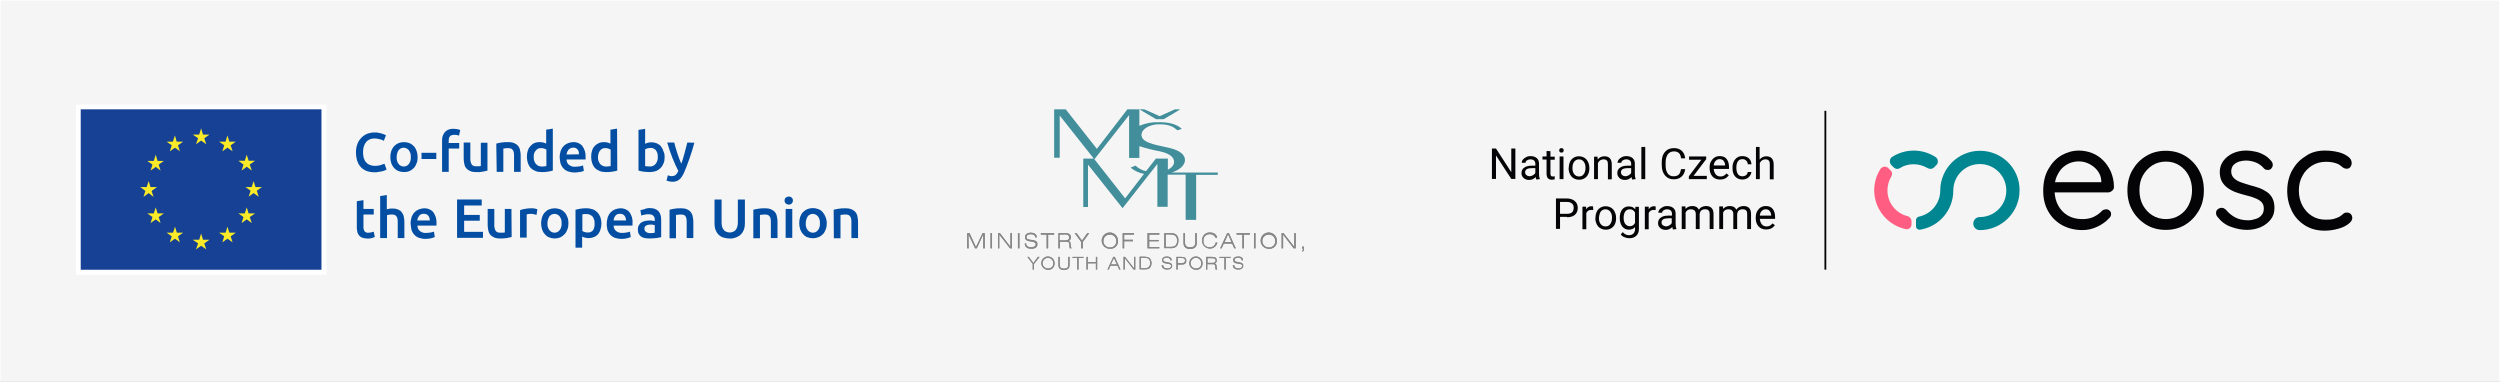 <?xml version="1.0" encoding="UTF-8" standalone="no"?>
<svg
   id="Vrstva_1"
   data-name="Vrstva 1"
   viewBox="0 0 2034.16 310.52"
   version="1.1"
   sodipodi:docname="ENG_eu-msmt-eosc-loga-barevne-ochrana-zona-paticka-bg.svg"
   inkscape:version="1.4 (e7c3feb1, 2024-10-09)"
   xmlns:inkscape="http://www.inkscape.org/namespaces/inkscape"
   xmlns:sodipodi="http://sodipodi.sourceforge.net/DTD/sodipodi-0.dtd"
   xmlns="http://www.w3.org/2000/svg"
   xmlns:svg="http://www.w3.org/2000/svg">
  <rect x="0" y="0" width="2034.16" height="310.52" fill="#333333" stroke="none"/>
  <sodipodi:namedview
     id="namedview88"
     pagecolor="#ffffff"
     bordercolor="#000000"
     borderopacity="0.25"
     inkscape:showpageshadow="2"
     inkscape:pageopacity="0.0"
     inkscape:pagecheckerboard="0"
     inkscape:deskcolor="#d1d1d1"
     inkscape:zoom="1.08"
     inkscape:cx="520.83333"
     inkscape:cy="116.66667"
     inkscape:window-width="1512"
     inkscape:window-height="853"
     inkscape:window-x="0"
     inkscape:window-y="38"
     inkscape:window-maximized="0"
     inkscape:current-layer="Vrstva_1" />
  <defs
     id="defs1">
    <style
       id="style1">
      .cls-1 {
        fill: #fff;
      }

      .cls-2 {
        fill: none;
      }

      .cls-3 {
        fill: #040305;
      }

      .cls-4 {
        fill: #008691;
      }

      .cls-5 {
        fill: #428e9b;
      }

      .cls-6 {
        fill: #034ea2;
      }

      .cls-7 {
        fill: #878787;
      }

      .cls-8 {
        fill: #faea27;
      }

      .cls-9 {
        fill: #ff5d81;
      }

      .cls-10 {
        fill: #164194;
      }
    </style>
  </defs>
  <rect
     style="fill:#f5f5f5;fill-opacity:1;stroke:#ffffff;stroke-width:0.981"
     id="rect88"
     width="2034.16"
     height="310.52"
     x="0"
     y="0" />
  <g
     id="g9">
    <path
       class="cls-3"
       d="M1677.92,136.79c1.82-1.82,3.98-3.15,6.3-4.15,2.32-.83,4.81-1.33,7.13-1.33,2.99,0,5.81.66,8.46,1.99,2.65,1.33,4.98,3.15,6.8,5.47s2.99,5.14,3.15,8.46v1h-37.66c.33-1.49.66-2.99,1.16-4.15,1.33-2.99,2.82-5.47,4.64-7.3h.02ZM1718.56,155.2c1-.83,1.49-1.82,1.49-3.15,0-4.48-1-8.63-2.49-12.28-1.66-3.65-3.65-6.64-6.3-9.29-2.65-2.65-5.64-4.64-9.12-5.97s-6.97-1.99-10.62-1.99c-4.98,0-9.62,1.33-14.1,3.82-4.48,2.65-7.96,6.3-10.78,11.28s-4.15,10.78-4.15,17.75c0,6.3,1.33,11.78,3.98,16.42,2.65,4.81,6.3,8.46,11.11,11.28,4.81,2.65,10.45,4.15,16.92,4.15,4.31,0,8.29-1,12.11-2.82s6.8-3.98,9.12-6.47c1.33-1.16,1.99-2.32,1.99-3.65,0-1.16-.33-2.16-1.16-2.82-.83-.83-1.82-1.16-2.82-1.16s-2.16.33-3.15,1c-1,1.16-2.32,2.16-3.82,3.32-1.49,1-3.32,1.99-5.31,2.65-2.16.66-4.48,1-7.3,1-4.48,0-8.46-1-11.78-2.99s-5.97-4.81-7.8-8.29c-1.66-2.99-2.49-6.47-2.82-10.45h43.63c1.16,0,2.16-.5,3.15-1.33h.02Z"
       id="path1" />
    <path
       class="cls-3"
       d="M1783.59,154.87c0-4.64-1-8.63-2.82-12.11s-4.48-6.3-7.63-8.29-6.8-2.99-10.78-2.99-7.8,1-10.95,2.99c-3.15,1.99-5.81,4.81-7.8,8.29s-2.82,7.47-2.82,12.11,1,8.63,2.82,12.11c1.99,3.48,4.48,6.3,7.8,8.29,3.15,1.99,6.97,2.99,10.95,2.99s7.63-1,10.78-2.99c3.32-1.99,5.81-4.81,7.63-8.29,1.82-3.65,2.82-7.63,2.82-12.11h0ZM1793.21,154.87c0,6.3-1.33,11.78-4.15,16.59s-6.47,8.63-11.11,11.45-9.95,4.15-15.76,4.15-11.11-1.33-15.76-4.15-8.46-6.64-11.28-11.45-4.15-10.45-4.15-16.59,1.33-11.78,4.15-16.59,6.47-8.63,11.28-11.45c4.64-2.82,9.95-4.15,15.76-4.15s11.11,1.33,15.76,4.15,8.46,6.64,11.11,11.45c2.82,4.81,4.15,10.29,4.15,16.59h0Z"
       id="path2" />
    <path
       class="cls-3"
       d="M1803.99,176.11c-.66-1-1-2.16-.83-3.32,0-1.16.66-2.16,1.99-2.99.83-.5,1.82-.83,2.99-.66,1,0,1.99.66,2.99,1.49,2.16,2.65,4.81,4.81,7.63,6.3,2.82,1.49,6.47,2.32,10.62,2.32,1.82,0,3.65-.33,5.64-1,1.99-.5,3.65-1.49,4.98-2.99,1.33-1.33,1.99-3.32,1.99-5.64,0-2.16-.66-3.98-1.99-5.31-1.33-1.33-3.15-2.32-5.31-3.15s-4.48-1.66-6.97-2.16c-2.65-.66-5.31-1.49-7.8-2.32s-4.81-1.99-6.97-3.48c-1.99-1.33-3.65-3.15-4.98-5.31-1.16-2.16-1.82-4.81-1.82-7.8,0-3.65,1-6.64,2.99-9.29s4.64-4.64,7.8-6.14c3.32-1.49,6.97-2.16,10.95-2.16,2.16,0,4.64.33,6.97.83,2.49.5,4.81,1.33,7.13,2.65,2.32,1.16,4.31,2.99,6.14,5.14.66.83,1.16,1.82,1.16,2.99s-.5,2.32-1.49,3.32c-.83.66-1.82,1-2.99.83-1.16,0-1.99-.5-2.65-1.16-1.82-2.16-3.82-3.65-6.47-4.81-2.49-1-5.31-1.66-8.29-1.66-1.82,0-3.65.33-5.47.83-1.82.66-3.32,1.49-4.64,2.82-1.16,1.33-1.82,3.15-1.82,5.31s.83,3.98,2.16,5.31,3.15,2.49,5.47,3.32,4.81,1.66,7.63,2.49c2.49.66,4.98,1.33,7.3,2.16s4.48,1.99,6.47,3.32,3.48,3.15,4.48,5.14c1.16,2.16,1.66,4.81,1.66,7.96,0,3.65-1,6.8-3.15,9.46-2.16,2.65-4.81,4.64-8.13,6.14-3.32,1.33-6.97,2.16-10.95,2.16-4.31,0-8.79-.83-13.11-2.49-4.48-1.49-8.13-4.31-11.28-8.46h-.03Z"
       id="path3" />
    <path
       class="cls-3"
       d="M1891.75,122.52c4.15,0,7.8.5,11.11,1.33s5.81,2.16,7.8,3.65,2.82,3.15,2.82,5.14c0,1.16-.33,2.16-1,3.15-.66,1-1.66,1.49-2.99,1.49-1,0-1.82-.17-2.65-.66-.66-.5-1.33-1-1.99-1.49-.66-.66-1.49-1.16-2.49-1.66s-2.32-.83-4.15-1.33c-1.82-.33-3.65-.5-5.47-.5-4.31,0-8.29,1-11.61,3.15-3.32,2.16-5.97,4.81-7.8,8.46-1.99,3.48-2.82,7.47-2.82,11.94s1,8.46,2.82,11.94,4.31,6.3,7.63,8.46,7.13,3.15,11.45,3.15c2.82,0,4.98-.17,6.64-.66,1.66-.5,2.99-1,4.31-1.66,1.33-.83,2.49-1.66,3.15-2.32.83-.83,1.82-1.16,3.15-1.16s2.49.5,3.15,1.33c.83.83,1.16,1.99,1.16,3.15,0,1.49-1,3.15-2.99,4.64-1.99,1.66-4.64,2.99-8.13,3.98-3.48,1-7.3,1.66-11.45,1.66-6.14,0-11.45-1.49-15.93-4.31s-8.13-6.64-10.62-11.61-3.82-10.45-3.82-16.42,1.33-11.61,3.82-16.42c2.65-4.81,6.14-8.79,10.78-11.61,4.64-3.48,10.12-4.81,16.09-4.81h.03Z"
       id="path4" />
    <path
       class="cls-4"
       d="M1574.73,127.66c-5.31-3.32-11.28-5.14-17.58-5.14s-12.28,1.82-17.58,5.14c-1,.66-1.82,1.82-1.82,3.15-.17,1.33.33,2.65,1.16,3.48l1.82,1.82c.83.83,1.99,1.33,2.99,1.33.83,0,1.49-.17,2.16-.66,3.32-2.16,7.3-3.15,11.28-3.15s7.8,1.16,11.28,3.15c1.66,1,3.82.83,5.31-.66l1.82-1.82c1-1,1.33-2.16,1.16-3.48-.17-1.33-.83-2.49-1.99-3.15h-.01Z"
       id="path5" />
    <path
       class="cls-9"
       d="M1552.34,175.94c-9.79-2.32-16.59-10.95-16.59-21.07,0-3.98,1.16-7.96,3.15-11.28,1-1.66.83-3.65-.66-4.98l-1.82-1.82c-.83-.83-2.16-1.33-3.32-1.16s-2.32.83-2.99,1.82c-3.32,5.14-5.14,11.28-5.14,17.42,0,15.1,10.78,28.37,25.55,31.52.33,0,.5.17.83.17.83,0,1.82-.33,2.49-.83,1-.83,1.49-1.99,1.49-3.15v-2.49c0-1.99-1.33-3.65-2.99-4.15h0Z"
       id="path6" />
    <path
       class="cls-4"
       d="M1611.06,122.69c-17.75,0-32.35,14.43-32.35,32.35v.33c-.17,10.12-7.47,18.91-17.42,20.9-1.33.33-2.32,1.49-2.32,2.82v4.98c0,.83.33,1.66,1,2.16s1.49.83,2.32.66c15.59-2.49,27.04-15.93,27.04-31.85,0-11.94,9.62-21.57,21.57-21.57s21.57,9.62,21.57,21.57-9.62,21.57-21.57,21.57c-2.99,0-5.31,2.32-5.31,5.31s2.32,5.31,5.31,5.31c17.75,0,32.35-14.43,32.35-32.35.17-17.75-14.27-32.18-32.18-32.18h-.01Z"
       id="path7" />
    <polygon
       class="cls-3"
       points="1484.49 219.4 1485.98 219.4 1485.98 90.17 1484.49 90.17 1484.49 219.4"
       id="polygon7" />
    <path
       class="cls-3"
       d="M1274.97,176.77c2.82,0,4.98-.66,6.47-1.99s2.32-3.15,2.32-5.64c0-2.32-.83-4.15-2.32-5.47s-3.65-2.16-6.3-2.16h-9.12v24.72h3.32v-9.79h5.64v.33h0ZM1269.16,164.33h6.14c1.66,0,2.82.5,3.82,1.33s1.33,1.99,1.33,3.48-.5,2.82-1.33,3.65c-1,.83-2.32,1.16-3.98,1.16h-5.81v-9.62s-.17,0-.17,0ZM1296.2,167.98c-.33-.17-.83-.17-1.33-.17-1.82,0-3.32.83-4.31,2.49v-2.16h-2.99v18.41h3.15v-13.11c.66-1.82,2.16-2.65,4.15-2.65.5,0,1,0,1.49.17l-.17-2.99h0ZM1298.03,177.27c0,2.82.83,5.14,2.32,6.97,1.49,1.66,3.65,2.65,6.14,2.65,1.66,0,3.15-.33,4.48-1.16s2.32-1.82,2.99-3.32,1-2.99,1-4.81v-.17c0-2.82-.83-5.14-2.32-6.97-1.49-1.66-3.65-2.65-6.14-2.65-1.66,0-2.99.33-4.31,1.16s-2.32,1.82-2.99,3.32c-.66,1.49-1,2.99-1,4.81l-.17.17h0ZM1302.5,172.12c1-1.16,2.16-1.82,3.82-1.82s2.82.66,3.82,1.82c1,1.33,1.49,2.82,1.49,4.98,0,2.32-.5,3.98-1.49,5.31s-2.16,1.82-3.82,1.82-2.82-.66-3.82-1.82c-1-1.16-1.49-2.82-1.49-4.98.17-2.32.66-4.15,1.49-5.31h0ZM1319.92,184.23c1.33,1.66,3.15,2.65,5.31,2.65s3.98-.66,5.14-2.16v1.66c0,1.49-.5,2.82-1.33,3.65s-1.99,1.33-3.65,1.33c-1.99,0-3.65-.83-4.98-2.49l-1.66,1.82c.66,1,1.66,1.82,2.99,2.32s2.65.83,3.98.83c2.32,0,4.31-.66,5.64-1.99,1.49-1.33,2.16-3.32,2.16-5.64v-17.92h-2.82l-.17,1.99c-1.33-1.66-2.99-2.32-5.31-2.32-2.16,0-3.98.83-5.31,2.49s-1.99,3.98-1.99,6.8.66,5.14,1.99,6.97h0ZM1322.41,172.12c.83-1.16,1.99-1.82,3.65-1.82,1.99,0,3.32.83,4.31,2.65v8.46c-1,1.82-2.32,2.65-4.31,2.65-1.49,0-2.65-.66-3.65-1.82-.83-1.16-1.33-2.82-1.33-4.98s.5-3.98,1.33-5.14h0ZM1347.13,167.98c-.33-.17-.83-.17-1.33-.17-1.82,0-3.32.83-4.31,2.49v-2.16h-3.15v18.41h3.15v-13.11c.66-1.82,2.16-2.65,4.15-2.65.5,0,1,0,1.49.17v-2.99h0ZM1364.05,186.39v-.33c-.5-1-.66-2.32-.66-3.98v-8.46c0-1.82-.66-3.32-1.82-4.31-1.16-1-2.82-1.66-4.98-1.66-1.33,0-2.49.17-3.65.83s-1.99,1.16-2.65,1.99c-.66.83-1,1.82-1,2.65h3.15c0-.83.33-1.49,1.16-1.99s1.66-.83,2.82-.83c1.33,0,2.32.33,2.99,1s1,1.49,1,2.65v1.49h-2.99c-2.65,0-4.64.5-6.14,1.66-1.49,1-2.16,2.49-2.16,4.48,0,1.66.5,2.82,1.82,3.98,1.16,1,2.65,1.49,4.48,1.49,1.99,0,3.82-.83,5.31-2.32.17,1,.33,1.66.5,1.99l2.82-.33h0ZM1352.94,183.24c-.66-.5-1-1.33-1-2.32,0-2.32,1.99-3.32,5.81-3.32h2.49v3.82c-.33.83-1,1.49-1.99,1.99-.83.5-1.82.83-2.82.83-1-.17-1.82-.5-2.49-1h0ZM1368.36,167.98v18.41h3.15v-13.44c.83-1.82,2.16-2.65,4.31-2.65,2.65,0,3.98,1.33,3.98,3.98v12.11h3.15v-12.28c.17-1.16.5-2.16,1.33-2.82s1.66-1,2.99-1c1.49,0,2.49.33,2.99,1,.66.66.83,1.66.83,2.99v12.11h3.15v-12.28c0-4.31-2.16-6.47-6.14-6.47-1.33,0-2.49.33-3.48.83s-1.82,1.33-2.32,2.16c-1-1.99-2.65-2.99-5.31-2.99-2.32,0-4.15.83-5.47,2.32l-.17-1.99h-2.99,0ZM1398.89,167.98v18.41h3.15v-13.44c.83-1.82,2.16-2.65,4.31-2.65,2.65,0,3.98,1.33,3.98,3.98v12.11h3.15v-12.28c.17-1.16.5-2.16,1.33-2.82s1.82-1,2.99-1c1.49,0,2.49.33,2.99,1,.66.66.83,1.66.83,2.99v12.11h3.15v-12.28c0-4.31-2.16-6.47-6.14-6.47-1.33,0-2.49.33-3.48.83s-1.82,1.33-2.32,2.16c-1-1.99-2.65-2.99-5.31-2.99-2.32,0-4.15.83-5.47,2.32l-.17-1.99h-2.99,0ZM1444.18,183.24l-1.99-1.49c-.5.83-1.33,1.33-1.99,1.82-.83.5-1.66.66-2.82.66-1.49,0-2.82-.5-3.82-1.66s-1.49-2.65-1.66-4.48h12.44v-1.33c0-2.99-.66-5.14-1.99-6.8s-3.15-2.32-5.64-2.32c-1.49,0-2.82.33-4.15,1.16s-2.16,1.99-2.99,3.32c-.66,1.49-1,3.15-1,4.98v.5c0,2.82.83,4.98,2.32,6.64s3.65,2.49,6.14,2.49c3.15,0,5.47-1.16,7.13-3.48h.02ZM1439.86,171.63c.83.83,1.16,2.16,1.33,3.65v.17h-9.29c.17-1.66.66-2.99,1.66-3.82.83-1,1.99-1.33,3.15-1.33,1.33,0,2.32.33,3.15,1.33h0Z"
       id="path8" />
    <path
       class="cls-3"
       d="M1233,120.86h-3.32v19.24l-12.44-19.24h-3.32v24.72h3.32v-19.08l12.44,19.08h3.32v-24.72h0ZM1252.9,145.75v-.33c-.5-1-.66-2.32-.66-3.98v-8.46c0-1.82-.66-3.32-1.82-4.31s-2.82-1.66-4.98-1.66c-1.33,0-2.49.17-3.65.83s-1.99,1.16-2.65,1.99-1,1.82-1,2.65h3.15c0-.83.33-1.49,1.16-1.99s1.66-.83,2.82-.83c1.33,0,2.32.33,2.99,1,.66.66,1,1.49,1,2.65v1.49h-2.99c-2.65,0-4.64.5-6.14,1.66-1.49,1-2.16,2.49-2.16,4.48,0,1.66.66,2.82,1.82,3.98,1.16,1,2.65,1.49,4.48,1.49,1.99,0,3.82-.83,5.31-2.32.17,1,.33,1.66.5,1.99l2.82-.33h0ZM1241.95,142.43c-.66-.5-1-1.33-1-2.32,0-2.32,1.99-3.32,5.81-3.32h2.49v3.82c-.33.83-1,1.49-1.99,1.99-.83.5-1.82.83-2.82.83-1-.17-1.82-.33-2.49-1h0ZM1258.38,122.85v4.48h-3.32v2.49h3.32v11.45c0,1.49.33,2.82,1,3.65s1.82,1.33,3.15,1.33c.83,0,1.66-.17,2.49-.33v-2.49c-.66.17-1.16.17-1.49.17-.66,0-1.33-.17-1.49-.5-.33-.33-.5-1-.5-1.66v-11.45h3.48v-2.49h-3.48v-4.48l-3.15-.17h-.01ZM1272.15,127.33h-3.15v18.41h3.15v-18.41h0ZM1269.16,123.68c.33.33.83.5,1.33.5.66,0,1-.17,1.33-.5s.5-.83.5-1.33-.17-1-.5-1.33-.83-.5-1.33-.5c-.66,0-1,.17-1.33.5s-.5.83-.5,1.33.17,1,.5,1.33h0ZM1276.29,136.62c0,2.82.83,5.14,2.32,6.97,1.49,1.66,3.65,2.65,6.14,2.65,1.66,0,3.15-.33,4.48-1.16s2.32-1.82,2.99-3.32,1-2.99,1-4.81v-.17c0-2.82-.83-5.14-2.32-6.97-1.49-1.66-3.65-2.65-6.14-2.65-1.66,0-2.99.33-4.31,1.16s-2.32,1.82-2.99,3.32c-.66,1.49-1,2.99-1,4.81l-.17.17h0ZM1280.94,131.48c1-1.16,2.16-1.82,3.82-1.82s2.82.66,3.82,1.82c1,1.33,1.49,2.82,1.49,4.98,0,2.32-.5,3.98-1.49,5.31-1,1.33-2.16,1.82-3.82,1.82s-2.82-.66-3.82-1.82c-1-1.16-1.49-2.82-1.49-4.98,0-2.32.5-4.15,1.49-5.31h0ZM1297.03,127.33v18.41h3.15v-13.11c.5-.83,1-1.66,1.82-2.16s1.66-.83,2.65-.83c1.33,0,2.16.33,2.82,1,.66.66.83,1.66.83,2.99v12.28h3.15v-12.11c0-4.31-1.99-6.64-5.97-6.64-2.32,0-4.15.83-5.47,2.65l-.17-2.32h-2.82v-.17h0ZM1330.87,145.75v-.33c-.5-1-.66-2.32-.66-3.98v-8.46c0-1.82-.66-3.32-1.82-4.31-1.16-1-2.82-1.66-4.98-1.66-1.33,0-2.49.17-3.65.83-1.16.5-1.99,1.16-2.65,1.99-.66.83-1,1.82-1,2.65h3.15c0-.83.33-1.49,1.16-1.99s1.66-.83,2.82-.83c1.33,0,2.32.33,2.99,1s1,1.49,1,2.65v1.49h-2.99c-2.65,0-4.64.5-6.14,1.66-1.49,1-2.16,2.49-2.16,4.48,0,1.66.66,2.82,1.82,3.98,1.16,1,2.65,1.49,4.48,1.49,1.99,0,3.82-.83,5.31-2.32.17,1,.33,1.66.5,1.99l2.82-.33h0ZM1319.92,142.43c-.66-.5-1-1.33-1-2.32,0-2.32,1.99-3.32,5.81-3.32h2.49v3.82c-.33.83-1,1.49-1.99,1.99-.83.5-1.82.83-2.82.83-1-.17-1.82-.33-2.49-1h0ZM1338.67,119.54h-3.15v26.21h3.15v-26.21h0ZM1367.7,137.95c-.33,1.99-1,3.48-1.99,4.31-1,.83-2.32,1.16-4.15,1.16-1.99,0-3.65-.83-4.64-2.32-1.16-1.66-1.66-3.82-1.66-6.47v-2.49c0-2.82.66-4.98,1.82-6.64,1.16-1.49,2.82-2.32,4.98-2.32,1.66,0,2.99.5,3.98,1.33,1,.83,1.49,2.32,1.82,4.31h3.32c-.33-2.65-1.16-4.64-2.82-6.14s-3.65-2.16-6.3-2.16c-1.99,0-3.82.5-5.31,1.33-1.49,1-2.65,2.32-3.48,3.98-.83,1.82-1.16,3.82-1.16,6.14v2.32c0,3.48.83,6.3,2.65,8.46s4.15,3.15,6.97,3.15c2.65,0,4.81-.66,6.47-2.16s2.65-3.48,2.99-6.14h-3.48v.35ZM1388.27,129.49v-2.16h-13.93v2.65h9.95l-10.12,13.44v2.32h14.6v-2.65h-10.78l10.29-13.6h-.01ZM1406.68,142.6l-1.99-1.49c-.5.83-1.33,1.33-1.99,1.82-.83.5-1.66.66-2.82.66-1.49,0-2.82-.5-3.82-1.66s-1.49-2.65-1.66-4.48h12.44v-1.33c0-2.99-.66-5.14-1.99-6.8s-3.15-2.32-5.64-2.32c-1.49,0-2.82.33-4.15,1.16s-2.16,1.99-2.99,3.32c-.83,1.33-1,3.15-1,4.98v.5c0,2.82.83,4.98,2.32,6.64s3.65,2.49,6.14,2.49c3.15,0,5.47-1.16,7.13-3.48h.02ZM1402.37,130.82c.83.83,1.16,2.16,1.33,3.65v.17h-9.29c.17-1.66.66-2.99,1.66-3.82.83-1,1.99-1.33,3.15-1.33,1.33,0,2.49.5,3.15,1.33h0ZM1414.15,141.77c-.83-1.16-1.33-2.82-1.33-4.98v-.66c0-2.16.5-3.82,1.33-4.98s2.16-1.66,3.65-1.66c1.16,0,2.16.33,2.99,1.16s1.33,1.82,1.33,2.99h2.99c-.17-1.99-.83-3.65-2.16-4.81s-3.15-1.82-5.14-1.82c-1.66,0-3.15.33-4.31,1.16-1.16.83-2.16,1.82-2.82,3.32-.66,1.33-1,2.99-1,4.81v.5c0,2.99.66,5.14,2.16,6.8,1.49,1.66,3.48,2.49,5.97,2.49,1.33,0,2.49-.33,3.48-.83,1.16-.5,1.99-1.33,2.65-2.32.66-1,1-1.99,1.16-2.99h-2.99c-.17,1-.5,1.82-1.33,2.49s-1.82,1-2.99,1c-1.49,0-2.82-.5-3.65-1.66h.01ZM1431.9,119.54h-3.15v26.21h3.15v-13.11c.5-.83,1-1.66,1.82-2.16s1.66-.83,2.65-.83c1.33,0,2.16.33,2.82,1,.66.66.83,1.66.83,2.99v12.28h3.15v-12.11c0-4.31-1.99-6.64-5.97-6.64-2.16,0-3.98.83-5.47,2.65v-10.29h.17Z"
       id="path9" />
    <rect
       class="cls-2"
       x="1093.24"
       y="-.06"
       width="941.5"
       height="310.93"
       id="rect9" />
  </g>
  <g
     id="g88">
    <rect
       class="cls-1"
       x="61.85"
       y="85.12"
       width="203.74"
       height="138.38"
       id="rect10" />
    <rect
       class="cls-10"
       x="65.68"
       y="88.95"
       width="195.89"
       height="130.54"
       id="rect11" />
    <polyline
       class="cls-8"
       points="159.45 117.36 163.63 114.4 167.81 117.36 166.24 112.48 170.43 109.52 165.2 109.52 163.63 104.46 162.06 109.52 156.83 109.52 161.19 112.48 159.45 117.36"
       id="polyline11" />
    <polyline
       class="cls-8"
       points="138.18 123.11 142.37 120.15 146.37 123.11 144.81 118.23 148.99 115.27 143.76 115.27 142.37 110.21 140.62 115.27 135.57 115.27 139.75 118.23 138.18 123.11"
       id="polyline12" />
    <polyline
       class="cls-8"
       points="126.68 125.9 125.11 130.95 119.88 130.95 124.07 133.92 122.5 138.8 126.68 135.83 130.69 138.8 129.12 133.92 133.3 130.95 128.25 130.95 126.68 125.9"
       id="polyline13" />
    <polyline
       class="cls-8"
       points="120.93 157.1 124.94 160.23 123.37 155.35 127.73 152.22 122.5 152.22 120.93 147.34 119.36 152.22 114.13 152.22 118.31 155.35 116.75 160.23 120.93 157.1"
       id="polyline14" />
    <polyline
       class="cls-8"
       points="128.25 173.65 126.68 168.77 125.11 173.65 119.88 173.65 124.07 176.62 122.5 181.5 126.68 178.53 130.69 181.5 129.12 176.62 133.3 173.65 128.25 173.65"
       id="polyline15" />
    <polyline
       class="cls-8"
       points="143.93 189.34 142.37 184.46 140.8 189.34 135.57 189.34 139.75 192.3 138.18 197.18 142.37 194.22 146.37 197.18 144.81 192.3 148.99 189.34 143.93 189.34"
       id="polyline16" />
    <polyline
       class="cls-8"
       points="165.2 195.09 163.63 190.04 162.06 195.09 156.83 195.09 161.19 198.05 159.45 202.93 163.63 199.97 167.81 202.93 166.24 198.05 170.43 195.09 165.2 195.09"
       id="polyline17" />
    <polyline
       class="cls-8"
       points="186.63 189.34 185.07 184.46 183.5 189.34 178.27 189.34 182.45 192.3 180.88 197.18 185.07 194.22 189.25 197.18 187.68 192.3 191.86 189.34 186.63 189.34"
       id="polyline18" />
    <polyline
       class="cls-8"
       points="202.32 173.65 200.75 168.77 199.18 173.65 193.95 173.65 198.14 176.62 196.57 181.5 200.75 178.53 204.93 181.5 203.19 176.62 207.55 173.65 202.32 173.65"
       id="polyline19" />
    <polyline
       class="cls-8"
       points="213.12 152.22 207.9 152.22 206.33 147.34 204.76 152.22 199.71 152.22 203.89 155.18 202.32 160.06 206.33 157.1 210.51 160.06 208.94 155.18 213.12 152.22"
       id="polyline20" />
    <polyline
       class="cls-8"
       points="196.57 138.8 200.75 135.66 204.93 138.8 203.19 133.92 207.55 130.78 202.32 130.78 200.75 125.9 199.18 130.78 193.95 130.78 198.14 133.92 196.57 138.8"
       id="polyline21" />
    <polyline
       class="cls-8"
       points="185.07 110.21 183.5 115.27 178.27 115.27 182.45 118.23 180.88 123.11 185.07 120.15 189.25 123.11 187.68 118.23 191.86 115.27 186.63 115.27 185.07 110.21"
       id="polyline22" />
    <path
       class="cls-6"
       d="M304.62,140.19c-2.09,0-4.18-.35-6.27-1.05-1.74-.7-3.49-1.74-4.71-3.14-1.39-1.39-2.27-3.14-2.96-5.05-.7-2.27-1.05-4.53-1.05-6.97s.35-4.71,1.22-6.97c.7-1.92,1.92-3.66,3.31-5.05,1.39-1.39,2.96-2.44,4.71-3.14,1.92-.7,4.01-1.05,5.93-1.05,1.22,0,2.27,0,3.49.35.87.17,1.92.35,2.79.7.7.17,1.39.52,1.92.7l1.05.52-1.74,4.53c-1.05-.52-1.92-1.05-3.14-1.22-1.39-.35-2.79-.7-4.36-.7-1.22,0-2.61.17-3.83.7s-2.27,1.22-2.96,2.09c-.87,1.05-1.57,2.27-1.92,3.49-.52,1.57-.7,3.31-.7,4.88s.17,3.14.52,4.53c.35,1.22.87,2.44,1.74,3.49s1.74,1.74,2.96,2.27c1.39.52,2.79.87,4.36.87s3.31-.17,4.88-.7c1.05-.35,1.92-.7,2.96-1.05l1.74,4.71c-.52.35-.87.52-1.39.7-1.57.7-3.31,1.05-5.05,1.22-1.22.35-2.27.35-3.49.35Z"
       id="path22" />
    <path
       class="cls-6"
       d="M339.83,127.82c0,1.74-.17,3.49-.87,5.05-.52,1.39-1.22,2.79-2.27,3.83s-2.09,1.92-3.49,2.44c-1.39.7-2.96.87-4.53.87s-3.14-.35-4.53-.87-2.44-1.39-3.49-2.44c-1.05-1.22-1.74-2.44-2.27-3.83-1.05-3.31-1.05-6.8,0-10.11.52-1.39,1.39-2.79,2.27-3.83,1.05-1.05,2.09-1.74,3.49-2.44,1.39-.52,2.96-.87,4.53-.87s3.14.35,4.53.87,2.44,1.39,3.49,2.44,1.74,2.44,2.27,3.83c.52,1.57.87,3.31.87,5.05ZM334.25,127.82c.17-1.92-.35-3.83-1.57-5.58-1.92-2.27-5.23-2.79-7.49-.87-.35.17-.7.52-.87.87-1.05,1.57-1.57,3.66-1.57,5.58-.17,1.92.35,4.01,1.57,5.58,1.74,2.27,5.05,2.79,7.32,1.05.35-.35.7-.7,1.05-1.05,1.22-1.57,1.74-3.66,1.57-5.58Z"
       id="path23" />
    <path
       class="cls-6"
       d="M342.97,124.33h12.03v5.05h-12.03v-5.05Z"
       id="path24" />
    <path
       class="cls-6"
       d="M369.11,104.81c1.05,0,2.27.17,3.31.35.7.17,1.39.35,2.09.7l-1.05,4.53c-.52-.17-1.22-.52-1.74-.52-.7-.17-1.39-.17-2.09-.17s-1.57.17-2.27.35c-.52.17-1.05.52-1.39,1.05s-.7,1.05-.7,1.57c-.17.7-.17,1.39-.17,2.09v1.57h8.54v4.53h-8.54v19h-5.4v-25.45c-.17-2.61.7-5.05,2.44-7.15,1.74-1.74,4.36-2.61,6.97-2.44Z"
       id="path25" />
    <path
       class="cls-6"
       d="M396.82,138.8c-1.05.17-2.44.52-4.01.87-1.74.35-3.66.52-5.58.35-1.57,0-3.31-.17-4.71-.87-1.22-.52-2.27-1.22-3.14-2.27-.87-1.05-1.39-2.27-1.57-3.49-.35-1.39-.52-2.96-.52-4.36v-13.07h5.4v12.37c-.17,1.92.17,3.66,1.05,5.4.87,1.22,2.44,1.74,3.83,1.57h2.09c.52,0,1.05-.17,1.57-.17v-19h5.4v22.66h.17Z"
       id="path26" />
    <path
       class="cls-6"
       d="M403.79,116.84c1.39-.35,2.79-.7,4.18-.87,1.92-.35,3.66-.35,5.58-.35,1.57,0,3.31.17,4.88.87,1.22.52,2.27,1.22,3.14,2.27.87,1.05,1.39,2.27,1.57,3.49.35,1.39.52,2.96.52,4.36v13.25h-5.4v-12.37c0-1.05,0-2.09-.17-3.31-.17-.7-.35-1.57-.87-2.09-.35-.52-.87-1.05-1.57-1.22-.7-.35-1.57-.35-2.44-.35-.7,0-1.39,0-2.09.17l-1.57.17v19h-5.4l-.35-23.01Z"
       id="path27" />
    <path
       class="cls-6"
       d="M449.8,138.8c-1.39.35-2.61.7-4.01.87-1.74.35-3.49.35-5.05.35-1.74,0-3.31-.17-5.05-.87-1.39-.52-2.79-1.39-3.83-2.44-1.05-1.05-1.74-2.44-2.27-3.83-.52-1.57-.87-3.31-.87-5.05s.17-3.49.7-5.05c.35-1.39,1.05-2.79,2.09-3.83.87-1.05,1.92-1.92,3.14-2.44,1.39-.7,2.96-.87,4.53-.87,1.05,0,2.09.17,2.96.35.7.17,1.57.52,2.27.87v-11.33l5.4-.87v34.16ZM434.29,127.82c-.17,2.09.52,4.01,1.74,5.58,1.22,1.39,2.96,2.09,4.71,2.09.7,0,1.57,0,2.27-.17.52,0,1.05-.17,1.57-.17v-13.42c-.52-.35-1.22-.7-1.92-.87-.87-.35-1.74-.35-2.44-.35-1.74-.17-3.31.7-4.36,2.09-1.22,1.39-1.74,3.31-1.57,5.23Z"
       id="path28" />
    <path
       class="cls-6"
       d="M455.38,127.99c0-1.92.35-3.66.87-5.4.52-1.39,1.39-2.79,2.44-3.83,1.05-1.05,2.09-1.74,3.49-2.27,1.22-.52,2.61-.7,4.01-.87,2.79-.17,5.58.87,7.49,2.96,1.92,2.61,2.96,5.75,2.79,9.06v2.09h-15.51c0,1.74.7,3.31,1.92,4.36,1.57,1.22,3.31,1.74,5.23,1.57,1.22,0,2.44-.17,3.66-.35.87-.17,1.74-.35,2.61-.7l.7,4.36c-.35.17-.87.35-1.22.52-.52.17-1.22.35-1.74.35-.7.17-1.39.17-2.09.35-.87,0-1.57.17-2.44.17-1.92,0-3.66-.35-5.4-.87-1.39-.52-2.79-1.39-3.83-2.61-1.05-1.05-1.74-2.44-2.27-3.83-.35-1.74-.7-3.49-.7-5.05ZM471.06,125.55c0-.7,0-1.39-.17-2.09-.17-.7-.52-1.22-.87-1.74s-.87-.87-1.57-1.22-1.39-.52-2.09-.35c-.7,0-1.57.17-2.27.52-.7.35-1.22.7-1.57,1.22-.35.52-.7,1.05-1.05,1.74-.17.7-.35,1.39-.52,2.09l10.11-.17Z"
       id="path29" />
    <path
       class="cls-6"
       d="M502.26,138.8c-1.39.35-2.61.7-4.01.87-1.74.35-3.49.35-5.23.35s-3.31-.17-5.05-.87c-1.39-.52-2.79-1.39-3.83-2.44-1.05-1.05-1.74-2.44-2.27-3.83-.52-1.57-.87-3.31-.87-5.05s.17-3.49.7-5.05c.35-1.39,1.05-2.79,2.09-3.83.87-1.05,2.09-1.92,3.31-2.44,1.39-.7,2.96-.87,4.36-.87,1.05,0,2.09.17,2.96.35.7.17,1.57.52,2.27.87v-11.33l5.4-.87.17,34.16ZM486.57,127.82c-.17,2.09.52,4.01,1.74,5.58,1.22,1.39,2.96,2.09,4.71,2.09.7,0,1.57,0,2.27-.17.52,0,1.05-.17,1.57-.17v-13.42c-.52-.35-1.22-.7-1.92-.87-.87-.35-1.74-.35-2.44-.35-1.74-.17-3.31.7-4.36,2.09-1.05,1.39-1.57,3.31-1.57,5.23h0Z"
       id="path30" />
    <path
       class="cls-6"
       d="M540.78,127.82c0,1.74-.17,3.49-.87,5.05-.52,1.39-1.39,2.79-2.44,3.83s-2.27,1.92-3.66,2.44c-1.57.52-3.31.87-5.05.87s-3.49-.17-5.23-.35c-1.39-.17-2.79-.52-4.01-.87v-33.11l5.4-.87v12.2c.7-.35,1.57-.7,2.27-.87,1.05-.35,2.09-.35,2.96-.35,1.57,0,2.96.35,4.36.87,1.22.52,2.44,1.39,3.31,2.44.87,1.22,1.57,2.44,1.92,3.83.87,1.57,1.05,3.31,1.05,4.88ZM535.2,127.82c.17-1.92-.35-3.83-1.39-5.4-1.05-1.39-2.61-2.09-4.36-2.09-.87,0-1.74.17-2.61.35-.7.17-1.39.52-1.92.87v13.59c.52.17,1.05.17,1.57.17.7,0,1.57.17,2.27.17,1.74.17,3.49-.7,4.71-2.09,1.22-1.57,1.92-3.66,1.74-5.58Z"
       id="path31" />
    <path
       class="cls-6"
       d="M565,116.14c-2.27,8.37-5.05,16.38-8.37,24.23-.52,1.22-1.22,2.44-1.92,3.49-.52.87-1.22,1.57-2.09,2.27-.7.7-1.74,1.05-2.61,1.39-1.05.35-2.27.52-3.31.35-.87,0-1.74-.17-2.44-.35-.7-.17-1.22-.35-1.92-.52l1.05-4.36c1.05.35,2.09.7,3.14.7,1.22,0,2.44-.35,3.31-1.05.87-.87,1.57-1.92,2.09-3.14-1.74-3.31-3.31-6.97-4.88-10.81-1.57-4.01-2.96-8.19-4.18-12.37h5.75c.35,1.22.7,2.61,1.05,4.01s.87,2.96,1.39,4.53,1.05,2.96,1.57,4.53,1.22,2.96,1.74,4.18c.87-2.61,1.92-5.58,2.61-8.54s1.57-5.93,2.27-8.71l5.75.17Z"
       id="path32" />
    <path
       class="cls-6"
       d="M290.33,163.72l5.4-.87v7.15h8.37v4.53h-8.37v9.59c-.17,1.39.17,2.79.87,4.01.7.87,1.92,1.39,3.14,1.22.87,0,1.74-.17,2.61-.35.52-.17,1.22-.35,1.74-.52l.87,4.36c-.87.35-1.57.52-2.44.87-1.22.35-2.44.52-3.66.35-1.39,0-2.79-.17-4.18-.7-1.05-.35-1.92-1.05-2.61-1.92s-1.22-1.92-1.39-3.14c-.35-1.39-.35-2.79-.35-4.18v-20.39h0Z"
       id="path33" />
    <path
       class="cls-6"
       d="M309.33,193.52v-33.99l5.4-.87v11.68l2.09-.52c.7-.17,1.57-.17,2.44-.17,1.57,0,3.14.17,4.71.87,1.22.52,2.27,1.22,2.96,2.27s1.39,2.09,1.57,3.31c.35,1.39.52,2.96.52,4.36v13.25h-5.4v-12.37c0-1.05,0-2.09-.17-3.14-.17-.7-.35-1.57-.87-2.09-.35-.52-.87-1.05-1.57-1.22-.7-.35-1.57-.35-2.27-.35s-1.39,0-2.27.17c-.7.17-1.39.35-1.57.35v18.65h-5.58v-.17Z"
       id="path34" />
    <path
       class="cls-6"
       d="M334.08,181.84c0-1.92.35-3.66.87-5.4.52-1.39,1.39-2.79,2.44-3.83,1.05-1.05,2.09-1.74,3.49-2.27,1.22-.52,2.61-.7,4.01-.87,2.79-.17,5.58.87,7.49,2.96,1.92,2.61,2.96,5.75,2.79,9.06v2.09h-15.51c0,1.74.7,3.31,1.92,4.36,1.57,1.22,3.31,1.74,5.23,1.57,1.22,0,2.44-.17,3.66-.35.87-.17,1.74-.35,2.61-.7l.7,4.36c-.35.17-.87.35-1.22.52-.52.17-1.05.35-1.74.52s-1.39.17-2.09.35c-.87,0-1.57.17-2.44.17-1.92,0-3.66-.35-5.4-.87-1.39-.52-2.79-1.39-3.83-2.61-1.05-1.05-1.74-2.44-2.27-3.83-.35-1.92-.52-3.66-.7-5.23ZM349.76,179.4c0-.7-.17-1.39-.35-2.09-.17-.7-.52-1.22-.87-1.74s-.87-.87-1.57-1.22c-1.39-.52-2.96-.52-4.36,0-.7.35-1.22.7-1.57,1.22s-.7,1.05-1.05,1.74c-.17.7-.35,1.39-.52,2.09h10.28Z"
       id="path35" />
    <path
       class="cls-6"
       d="M371.9,193.52v-31.2h20.04v4.88h-14.29v7.67h12.72v4.71h-12.72v9.06h15.34v4.88h-21.09Z"
       id="path36" />
    <path
       class="cls-6"
       d="M416.34,192.82c-1.05.17-2.44.52-4.01.87-1.74.35-3.66.35-5.58.35-1.57,0-3.31-.17-4.71-.87-1.22-.52-2.27-1.22-3.14-2.27s-1.39-2.27-1.57-3.49c-.35-1.39-.52-2.96-.52-4.36v-13.07h5.4v12.37c-.17,1.92.17,3.66,1.05,5.4.87,1.22,2.44,1.74,3.83,1.57h2.09c.52,0,1.05-.17,1.57-.17v-19.17h5.4l.17,22.83Z"
       id="path37" />
    <path
       class="cls-6"
       d="M436.56,174.87c-.7-.17-1.22-.35-1.92-.52-.87-.17-1.74-.35-2.79-.35-.7,0-1.22,0-1.92.17-.52,0-.87.17-1.39.35v18.82h-5.4v-22.31c1.22-.52,2.61-.87,3.83-1.05,1.74-.35,3.49-.52,5.23-.52h1.22c.52,0,1.05.17,1.39.17s.87.17,1.39.35.87.17,1.05.35l-.7,4.53Z"
       id="path38" />
    <path
       class="cls-6"
       d="M462.52,181.67c0,1.74-.17,3.49-.87,5.05-.52,1.39-1.22,2.79-2.27,3.83-1.05,1.05-2.09,1.92-3.49,2.61-1.39.52-2.96.87-4.53.87s-3.14-.35-4.53-.87-2.44-1.39-3.49-2.61c-1.05-1.05-1.74-2.44-2.27-3.83-1.05-3.31-1.05-6.8,0-10.11.52-1.39,1.22-2.79,2.27-3.83,1.05-1.05,2.09-1.92,3.49-2.44,1.39-.52,2.96-.87,4.53-.87s3.14.35,4.53.87,2.44,1.39,3.49,2.44c1.05,1.05,1.74,2.44,2.27,3.83.7,1.57.87,3.31.87,5.05ZM456.95,181.67c.17-1.92-.35-3.83-1.57-5.58-1.74-2.27-5.23-2.79-7.49-.87-.35.35-.7.52-.87.87-1.05,1.57-1.57,3.66-1.57,5.58-.17,1.92.35,4.01,1.57,5.58,1.74,2.27,5.05,2.79,7.32,1.05.35-.35.7-.7,1.05-1.05,1.22-1.57,1.74-3.66,1.57-5.58h0Z"
       id="path39" />
    <path
       class="cls-6"
       d="M489.36,181.67c0,1.74-.17,3.31-.7,4.88-.35,1.39-1.05,2.79-1.92,3.83-.87,1.05-1.92,1.92-3.31,2.44-2.44,1.05-5.05,1.22-7.49.52-.87-.17-1.57-.52-2.27-.87v9.06h-5.4v-30.85c1.39-.35,2.79-.7,4.01-.87,1.74-.35,3.49-.35,5.05-.35,1.74,0,3.31.35,5.05.87,1.39.52,2.61,1.39,3.66,2.44,1.05,1.05,1.92,2.44,2.44,3.83.52,1.74.87,3.31.87,5.05ZM483.79,181.84c.17-2.09-.52-4.01-1.57-5.58-1.39-1.39-3.31-2.27-5.23-2.09h-1.57c-.52,0-1.05.17-1.57.35v13.42c.52.35,1.22.7,1.92.87.87.35,1.74.35,2.61.35,1.74.17,3.31-.7,4.36-2.09.7-1.39,1.22-3.31,1.05-5.23Z"
       id="path40" />
    <path
       class="cls-6"
       d="M493.72,181.84c0-1.92.35-3.66.87-5.4.52-1.39,1.39-2.79,2.44-3.83,1.05-1.05,2.09-1.74,3.49-2.27,1.22-.52,2.61-.7,4.01-.87,2.79-.17,5.58.87,7.49,2.96,1.92,2.61,2.96,5.75,2.61,9.06v2.09h-15.34c0,1.74.7,3.31,1.92,4.36,1.39,1.05,3.31,1.74,5.05,1.57,1.22,0,2.44-.17,3.66-.35.87-.17,1.74-.35,2.61-.7l.7,4.36c-.35.17-.87.35-1.22.52-.52.17-1.05.35-1.74.52s-1.39.17-2.09.35c-.87,0-1.57.17-2.44.17-1.92,0-3.66-.35-5.4-.87-1.39-.52-2.79-1.39-3.83-2.61-1.05-1.05-1.74-2.44-2.27-3.83-.35-1.92-.7-3.66-.52-5.23ZM509.41,179.4c0-.7-.17-1.39-.35-2.09s-.52-1.22-.87-1.74c-.35-.52-.87-.87-1.57-1.22-1.39-.52-2.96-.52-4.36,0-.7.35-1.22.7-1.57,1.22s-.7,1.05-1.05,1.74c-.17.7-.35,1.39-.35,2.09h10.11Z"
       id="path41" />
    <path
       class="cls-6"
       d="M528.4,169.3c1.57,0,3.14.17,4.53.7,1.05.35,2.09,1.05,2.96,1.92.7.87,1.22,1.92,1.57,2.96.35,1.22.52,2.44.52,3.83v14.29c-.87.17-2.09.35-3.83.7-1.92.17-3.83.35-5.75.35-1.22,0-2.61-.17-3.83-.35-1.05-.17-2.09-.7-2.96-1.22-.87-.7-1.39-1.39-1.92-2.27-.52-1.05-.7-2.27-.7-3.49s.17-2.44.87-3.49c.52-.87,1.22-1.74,2.09-2.27s2.09-1.05,3.14-1.22c1.22-.17,2.44-.35,3.66-.35.7,0,1.22,0,1.92.17.7,0,1.39.17,2.09.35v-.87c0-.52,0-1.22-.17-1.74s-.35-1.05-.87-1.57c-.35-.52-.87-.87-1.57-1.05-.7-.35-1.57-.35-2.27-.35-1.22,0-2.27,0-3.49.35-.87.17-1.74.35-2.61.7l-.7-4.36c1.05-.35,1.92-.52,2.96-.7,1.57-.87,2.96-.87,4.36-1.05ZM528.93,189.69c1.22,0,2.61,0,3.83-.35v-6.1c-.35-.17-.87-.17-1.39-.35-.7-.17-1.22-.17-1.92-.17-.52,0-1.22,0-1.74.17-.52,0-1.22.17-1.74.52-.52.17-.87.52-1.22,1.05s-.52,1.05-.35,1.57c-.17,1.05.35,2.09,1.22,2.61,1.05.87,2.09,1.05,3.31,1.05Z"
       id="path42" />
    <path
       class="cls-6"
       d="M544.61,170.69c1.39-.35,2.79-.7,4.01-.87,1.92-.35,3.66-.35,5.58-.35,1.57,0,3.31.17,4.88.87,1.22.52,2.27,1.22,2.96,2.27.87,1.05,1.39,2.27,1.57,3.49.35,1.39.52,2.96.52,4.36v13.25h-5.4v-12.37c0-1.05,0-2.09-.17-3.14-.17-.7-.35-1.57-.7-2.09-.35-.52-.87-1.05-1.57-1.22-.7-.35-1.57-.35-2.44-.35-.7,0-1.39,0-2.09.17l-1.74.17v19h-5.23v-23.18h-.17Z"
       id="path43" />
    <path
       class="cls-6"
       d="M593.58,194.04c-1.92,0-3.66-.35-5.4-.87-1.39-.52-2.79-1.39-3.83-2.61-1.05-1.05-1.74-2.44-2.27-3.83-.52-1.57-.7-3.31-.7-4.88v-19.52h5.75v18.82c0,1.22.17,2.44.52,3.66.35.87.7,1.74,1.39,2.44.52.7,1.22,1.05,2.09,1.39s1.74.52,2.61.52,1.92-.17,2.61-.52c.87-.35,1.57-.7,2.09-1.39.7-.7,1.05-1.57,1.39-2.44.35-1.22.52-2.44.52-3.66v-18.82h5.75v19.35c0,1.74-.17,3.31-.7,4.88-.52,1.39-1.22,2.79-2.27,3.83-1.05,1.22-2.44,2.09-3.83,2.61-2.09.87-3.83,1.22-5.75,1.05Z"
       id="path44" />
    <path
       class="cls-6"
       d="M612.76,170.69c1.39-.35,2.79-.7,4.18-.87,1.92-.35,3.66-.35,5.58-.35,1.57,0,3.31.17,4.88.87,1.22.52,2.27,1.22,3.14,2.27s1.39,2.27,1.57,3.49c.35,1.39.52,2.96.52,4.36v13.25h-5.4v-12.37c0-1.05,0-2.09-.17-3.14-.17-.7-.35-1.57-.87-2.09-.35-.52-.87-1.05-1.57-1.22-.7-.35-1.57-.35-2.44-.35-.7,0-1.39,0-2.09.17l-1.74.17v19h-5.4v-23.18h-.17Z"
       id="path45" />
    <path
       class="cls-6"
       d="M645.17,163.2c0,.87-.35,1.74-1.05,2.44-.7.52-1.39.87-2.27.87s-1.74-.35-2.44-.87c-.7-.7-1.05-1.57-1.05-2.44s.35-1.92,1.05-2.44c.7-.52,1.57-.87,2.44-.87s1.74.35,2.27.87c.7.52,1.05,1.39,1.05,2.44ZM644.65,193.52h-5.4v-23.53h5.4v23.53Z"
       id="path46" />
    <path
       class="cls-6"
       d="M672.71,181.67c0,1.74-.17,3.49-.87,5.05-.52,1.39-1.22,2.79-2.27,3.83-1.05,1.05-2.27,1.92-3.66,2.44-1.39.52-2.96.87-4.53.87s-3.14-.35-4.53-.87c-1.39-.52-2.44-1.39-3.49-2.61-1.05-1.05-1.74-2.44-2.27-3.83-1.05-3.31-1.05-6.8,0-10.11.52-1.39,1.22-2.79,2.27-3.83,1.05-1.05,2.27-1.92,3.49-2.44,1.39-.52,2.96-.87,4.53-.87s3.14.35,4.53.87c1.39.52,2.61,1.39,3.49,2.44,1.05,1.22,1.74,2.44,2.27,3.83.7,1.74,1.05,3.49,1.05,5.23ZM667.13,181.67c.17-1.92-.35-3.83-1.57-5.58-1.92-2.27-5.23-2.79-7.49-.87-.35.17-.7.52-.87.87-1.05,1.57-1.57,3.66-1.57,5.58-.17,1.92.35,4.01,1.57,5.58,1.74,2.27,5.05,2.79,7.32,1.05.35-.35.7-.7,1.05-1.05,1.22-1.57,1.74-3.66,1.57-5.58Z"
       id="path47" />
    <path
       class="cls-6"
       d="M678.29,170.69c1.39-.35,2.79-.7,4.18-.87,1.92-.35,3.66-.35,5.58-.35,1.57,0,3.31.17,4.88.87,1.22.52,2.27,1.22,3.14,2.27s1.39,2.27,1.57,3.49c.35,1.39.52,2.96.52,4.36v13.25h-5.4v-12.37c0-1.05,0-2.09-.17-3.14-.17-.7-.35-1.57-.87-2.09-.35-.52-.87-1.05-1.57-1.22-.7-.35-1.57-.35-2.44-.35-.7,0-1.39,0-2.09.17l-1.74.17v19h-5.4l-.17-23.18Z"
       id="path48" />
    <g
       id="g87">
      <path
         class="cls-5"
         d="M950.25,138.1v-9.06h-9.76l-8.02,10.28c-3.14-.7-6.1-2.27-8.54-4.53l-4.01,1.57c3.14,2.61,6.97,4.53,10.98,5.05l-15.34,19.87h-.17l-24.92-31.72,28.23-35.9v34.86h8.37v-9.59c5.4,1.74,10.98,3.14,16.56,4.18,9.06,1.92,11.68,5.4,11.68,8.71,0,2.44-1.92,4.71-5.05,6.27M953.39,140.36c5.93-1.92,10.28-5.23,10.81-9.76,0-6.62-7.67-9.24-15.16-10.81-10.98-2.27-18.82-4.01-20.04-8.71-.17-.52-.35-1.05-.17-1.57.17-5.05,7.49-8.37,13.94-8.37s10.98.87,15.16,4.88l3.66-1.22c-4.71-4.18-11.15-5.4-18.82-5.4-5.4-.17-10.81.87-15.69,2.96v-13.42h-9.76l-24.75,32.07h-.17l-25.27-32.07h-9.41v39.39h4.53v-34.33l27.71,35.03h-8.54v39.39h3.83v-34.51l28.06,35.38h.17l28.23-35.9v34.86h8.37v-26.14h14.64v36.77h8.54v-36.6h17.6v-1.92h-37.47ZM946.94,96.97l13.42-8.02h-4.36l-12.37,5.58-12.55-5.58h-4.01l13.59,8.02h6.27Z"
         id="path49" />
      <polygon
         class="cls-7"
         points="786.95 189.69 788.87 189.69 794.1 201.02 799.5 189.69 801.24 189.69 801.24 202.06 800.02 202.06 800.02 190.73 794.79 202.06 793.4 202.06 788 190.73 788.17 202.06 786.95 202.06 786.95 189.69"
         id="polygon49" />
      <rect
         class="cls-7"
         x="805.95"
         y="189.69"
         width="1.22"
         height="12.37"
         id="rect49" />
      <polygon
         class="cls-7"
         points="812.05 189.69 813.62 189.69 822.16 200.84 822.16 189.69 823.38 189.69 823.38 202.06 821.81 202.06 813.09 190.91 813.09 202.06 812.05 202.06 812.05 189.69"
         id="polygon50" />
      <rect
         class="cls-7"
         x="828.26"
         y="189.69"
         width="1.22"
         height="12.37"
         id="rect50" />
      <path
         class="cls-7"
         d="M834.88,198.05h0c0,1.92,1.57,3.14,4.01,3.14s3.83-1.05,3.83-2.44-1.05-1.74-3.14-2.09l-2.61-.52c-1.92-.35-2.96-1.39-2.96-3.14,0-2.09,1.74-3.66,4.71-3.66s4.88,1.39,4.88,3.83h-1.22c-.17-1.74-1.39-2.61-3.66-2.61s-3.49.87-3.49,2.44,1.05,1.74,3.14,2.09l2.44.35c2.27.35,3.31,1.39,3.31,3.14,0,2.44-1.74,3.83-5.05,3.83s-5.23-1.57-5.23-4.18v-.17h1.05Z"
         id="path50" />
      <polygon
         class="cls-7"
         points="851.61 190.91 846.9 190.91 846.9 189.69 857.71 189.69 857.71 190.91 852.83 190.91 852.83 202.06 851.61 202.06 851.61 190.91"
         id="polygon51" />
      <path
         class="cls-7"
         d="M862.07,190.91v4.71h4.53c2.27,0,3.31-.7,3.31-2.44s-1.05-2.44-3.49-2.44l-4.36.17ZM860.85,189.69h5.93c2.96,0,4.53,1.05,4.53,3.31.17,1.39-.7,2.79-2.09,3.14,1.39.17,1.74.87,1.92,2.27,0,1.22.17,2.44.7,3.66h-1.39c-.35-1.22-.35-2.44-.35-3.66-.17-1.22-.87-1.74-2.44-1.74h-5.23v5.4h-1.22v-12.37h-.35Z"
         id="path51" />
      <polygon
         class="cls-7"
         points="879.67 196.83 874.44 189.69 876.01 189.69 880.37 195.79 884.72 189.69 886.29 189.69 881.06 196.83 881.06 202.06 879.67 202.06 879.67 196.83"
         id="polygon52" />
      <path
         class="cls-7"
         d="M908.25,195.96c0-2.96-2.44-5.23-5.4-5.05-2.96,0-5.23,2.44-5.05,5.4,0,2.79,2.44,5.05,5.23,5.05,2.61.17,5.05-1.74,5.23-4.53v-.87M903.02,202.41c-3.66,0-6.62-2.96-6.62-6.62s2.96-6.62,6.62-6.62,6.62,2.96,6.62,6.62h0c.35,3.31-2.09,6.27-5.4,6.62h-1.22"
         id="path52" />
      <polygon
         class="cls-7"
         points="913.48 189.69 922.72 189.69 922.72 190.91 914.7 190.91 914.7 195.09 921.85 195.09 921.85 196.31 914.7 196.31 914.7 202.06 913.48 202.06 913.48 189.69"
         id="polygon53" />
      <polygon
         class="cls-7"
         points="933.7 189.69 943.28 189.69 943.28 190.91 935.09 190.91 935.09 195.26 942.76 195.26 942.76 196.31 935.09 196.31 935.09 201.02 943.28 201.02 943.28 202.06 933.7 202.06 933.7 189.69"
         id="polygon54" />
      <path
         class="cls-7"
         d="M948.51,190.73v10.11h3.31c1.39.17,2.96-.17,4.18-.7,1.22-1.05,1.92-2.61,1.74-4.36.17-1.57-.52-3.31-1.74-4.18-1.39-.7-2.79-.87-4.36-.87h-3.14ZM956.88,190.73c1.39,1.22,2.27,3.14,1.92,5.05.17,1.92-.52,3.83-1.92,5.05-1.57.87-3.31,1.39-5.05,1.05h-4.53v-12.2h4.53c1.74-.17,3.49.17,5.05,1.05"
         id="path54" />
      <path
         class="cls-7"
         d="M964.2,189.69v7.67c0,2.61,1.22,3.83,4.18,3.83s4.18-1.22,4.18-3.83v-7.67h1.22v8.02c0,3.14-1.92,4.88-5.4,4.88s-5.4-1.74-5.4-4.88v-8.02h1.22Z"
         id="path55" />
      <path
         class="cls-7"
         d="M984.41,190.56c-2.61-.17-5.05,1.74-5.23,4.53v.87c-.35,2.61,1.74,5.05,4.36,5.23h.7c2.44.17,4.53-1.39,4.88-3.83h1.39c-.7,3.49-4.18,5.58-7.49,4.71-2.96-.7-5.05-3.31-4.88-6.27-.35-3.31,2.09-6.27,5.4-6.62h1.05c3.31,0,5.4,1.74,5.75,4.36h-1.22c-.7-1.74-2.61-3.14-4.71-2.96"
         id="path56" />
      <path
         class="cls-7"
         d="M1002.02,197.01l-2.79-6.45-2.79,6.45h5.58ZM998.53,189.69h1.39l5.58,12.37h-1.22l-1.74-3.83h-6.8l-1.74,3.83h-1.22l5.75-12.37Z"
         id="path57" />
      <polygon
         class="cls-7"
         points="1010.9 190.91 1006.2 190.91 1006.2 189.69 1017 189.69 1017 190.91 1012.12 190.91 1012.12 202.06 1010.9 202.06 1010.9 190.91"
         id="polygon57" />
      <rect
         class="cls-7"
         x="1020.32"
         y="189.69"
         width="1.22"
         height="12.37"
         id="rect57" />
      <path
         class="cls-7"
         d="M1037.57,195.96c0-2.96-2.44-5.23-5.4-5.05-2.96,0-5.23,2.44-5.05,5.4,0,2.79,2.44,5.05,5.23,5.05,2.61.17,5.05-1.74,5.23-4.53v-.87M1032.34,202.41c-3.66,0-6.62-2.96-6.62-6.62s2.96-6.62,6.62-6.62,6.62,2.96,6.62,6.62h0c.35,3.31-2.09,6.27-5.4,6.62h-1.22"
         id="path58" />
      <polygon
         class="cls-7"
         points="1042.8 189.69 1044.37 189.69 1053.08 200.84 1053.08 189.69 1054.3 189.69 1054.3 202.06 1052.56 202.06 1044.02 190.91 1044.02 202.06 1042.8 202.06 1042.8 189.69"
         id="polygon58" />
      <path
         class="cls-7"
         d="M1059.53,200.67h1.39v2.09c0,1.22-.35,1.74-1.39,2.09v-.7c.35-.17.7-.7.52-1.22v-.7h-.52v-1.57Z"
         id="path59" />
      <polygon
         class="cls-7"
         points="840.28 214.78 835.92 209.03 837.14 209.03 840.8 214.09 844.46 209.03 845.86 209.03 841.33 214.78 841.33 219.32 840.28 219.32 840.28 214.78"
         id="polygon59" />
      <path
         class="cls-7"
         d="M857.01,214.09c0-2.44-2.09-4.36-4.36-4.36s-4.36,2.09-4.36,4.36c0,2.44,1.92,4.36,4.36,4.36,2.27.17,4.18-1.39,4.36-3.66.17-.17.17-.52,0-.7M852.66,219.49c-2.96,0-5.4-2.44-5.4-5.4s2.44-5.4,5.4-5.4,5.4,2.44,5.4,5.4h0c.17,2.79-1.74,5.23-4.53,5.4h-.87"
         id="path60" />
      <path
         class="cls-7"
         d="M862.24,209.03v6.27c0,2.27,1.05,3.31,3.49,3.31s3.49-1.05,3.49-3.31v-6.27h1.05v6.62c0,2.61-1.57,4.01-4.53,4.01s-4.53-1.39-4.53-4.01v-6.62h1.05Z"
         id="path61" />
      <polygon
         class="cls-7"
         points="876.53 209.9 872.7 209.9 872.7 209.03 881.59 209.03 881.59 209.9 877.58 209.9 877.58 219.32 876.53 219.32 876.53 209.9"
         id="polygon61" />
      <polygon
         class="cls-7"
         points="884.03 209.03 885.07 209.03 885.07 213.22 891.69 213.22 891.69 209.03 892.74 209.03 892.74 219.32 891.69 219.32 891.69 214.26 885.07 214.26 885.07 219.32 884.03 219.32 884.03 209.03"
         id="polygon62" />
      <path
         class="cls-7"
         d="M908.77,215.13l-2.44-5.23-2.44,5.23h4.88ZM905.81,209.03h1.22l4.71,10.28h-1.05l-1.39-3.14h-5.75l-1.39,3.14h-1.05l4.71-10.28Z"
         id="path62" />
      <polygon
         class="cls-7"
         points="914.18 209.03 915.4 209.03 922.72 218.27 922.72 209.03 923.76 209.03 923.76 219.32 922.37 219.32 915.22 210.08 915.22 219.32 914.18 219.32 914.18 209.03"
         id="polygon63" />
      <path
         class="cls-7"
         d="M928.29,209.9v8.37h2.79c1.22.17,2.27-.17,3.31-.7,1.05-.87,1.57-2.27,1.39-3.66.17-1.39-.35-2.61-1.39-3.49-1.05-.52-2.44-.7-3.66-.7l-2.44.17ZM935.27,209.9c2.27,2.44,2.27,6.1,0,8.37-1.22.7-2.79,1.05-4.18.87h-3.83v-10.28h3.83c1.39,0,2.96.35,4.18,1.05"
         id="path63" />
      <path
         class="cls-7"
         d="M946.42,215.83h0c0,1.57,1.22,2.61,3.31,2.61s3.14-.87,3.14-2.09-.87-1.39-2.61-1.74l-2.27-.35c-1.57-.35-2.44-1.22-2.44-2.61,0-1.74,1.39-2.96,3.83-2.96s4.01,1.22,4.01,3.14h-1.05c-.17-1.39-1.22-2.27-2.96-2.27s-2.96.87-2.96,1.92.87,1.39,2.61,1.74l1.92.35c1.92.35,2.79,1.22,2.79,2.61,0,1.92-1.57,3.14-4.18,3.14s-4.36-1.39-4.36-3.49h0s1.22,0,1.22,0Z"
         id="path64" />
      <path
         class="cls-7"
         d="M961.23,214.09c1.92,0,2.96-.35,2.96-2.09s-.87-2.09-2.96-2.09h-2.96v4.18h2.96ZM957.23,209.03h4.18c2.61,0,3.83,1.05,3.83,3.14s-1.22,3.14-3.83,3.14h-3.14v4.01h-1.05v-10.28Z"
         id="path65" />
      <path
         class="cls-7"
         d="M977.44,214.09c0-2.44-2.09-4.36-4.36-4.36s-4.36,2.09-4.36,4.36c0,2.44,1.92,4.36,4.36,4.36,2.27.17,4.18-1.39,4.36-3.66v-.7M973.08,219.49c-2.96,0-5.4-2.44-5.4-5.4s2.44-5.4,5.4-5.4,5.4,2.44,5.4,5.4h0c.17,2.79-1.74,5.23-4.53,5.4h-.87"
         id="path66" />
      <path
         class="cls-7"
         d="M982.5,209.9v4.01h3.83c1.92,0,2.79-.52,2.79-1.92s-.87-1.92-2.96-1.92h-3.66v-.17ZM981.45,209.03h4.88c2.44,0,3.66.87,3.66,2.79.17,1.22-.52,2.27-1.74,2.61,1.22.17,1.39.7,1.57,1.92,0,1.05.17,2.09.52,2.96h-1.22c-.17-1.05-.35-1.92-.35-2.96-.17-1.05-.7-1.39-2.09-1.39h-4.36v4.36h-1.05l.17-10.28Z"
         id="path67" />
      <polygon
         class="cls-7"
         points="996.26 209.9 992.26 209.9 992.26 209.03 1001.32 209.03 1001.32 209.9 997.31 209.9 997.31 219.32 996.26 219.32 996.26 209.9"
         id="polygon67" />
      <path
         class="cls-7"
         d="M1004.28,215.83h0c0,1.57,1.22,2.61,3.31,2.61s3.14-.87,3.14-2.09-.87-1.39-2.61-1.74l-2.27-.35c-1.57-.35-2.44-1.22-2.44-2.61,0-1.74,1.39-2.96,4.01-2.96s4.01,1.22,4.01,3.14h-1.05c-.17-1.39-1.22-2.27-2.96-2.27s-2.96.87-2.96,1.92.87,1.39,2.61,1.74l1.92.35c1.92.35,2.61,1.22,2.61,2.61,0,1.92-1.57,3.14-4.18,3.14s-4.36-1.39-4.36-3.49h0s1.22,0,1.22,0Z"
         id="path68" />
      <polygon
         class="cls-7"
         points="786.95 189.69 788.87 189.69 794.1 201.02 799.5 189.69 801.24 189.69 801.24 202.06 800.02 202.06 800.02 190.73 794.79 202.06 793.4 202.06 788 190.73 788.17 202.06 786.95 202.06 786.95 189.69"
         id="polygon68" />
      <rect
         class="cls-7"
         x="805.95"
         y="189.69"
         width="1.22"
         height="12.37"
         id="rect68" />
      <polygon
         class="cls-7"
         points="812.05 189.69 813.62 189.69 822.16 200.84 822.16 189.69 823.38 189.69 823.38 202.06 821.81 202.06 813.09 190.91 813.09 202.06 812.05 202.06 812.05 189.69"
         id="polygon69" />
      <rect
         class="cls-7"
         x="828.26"
         y="189.69"
         width="1.22"
         height="12.37"
         id="rect69" />
      <path
         class="cls-7"
         d="M834.88,198.05h0c0,1.92,1.57,3.14,4.01,3.14s3.83-1.05,3.83-2.44-1.05-1.74-3.14-2.09l-2.61-.52c-1.92-.35-2.96-1.39-2.96-3.14,0-2.09,1.74-3.66,4.71-3.66s4.88,1.39,4.88,3.83h-1.22c-.17-1.74-1.39-2.61-3.66-2.61s-3.49.87-3.49,2.44,1.05,1.74,3.14,2.09l2.44.35c2.27.35,3.31,1.39,3.31,3.14,0,2.44-1.74,3.83-5.05,3.83s-5.23-1.57-5.23-4.18v-.17h1.05Z"
         id="path69" />
      <polygon
         class="cls-7"
         points="851.61 190.91 846.9 190.91 846.9 189.69 857.71 189.69 857.71 190.91 852.83 190.91 852.83 202.06 851.61 202.06 851.61 190.91"
         id="polygon70" />
      <path
         class="cls-7"
         d="M862.07,190.91v4.71h4.53c2.27,0,3.31-.7,3.31-2.44s-1.05-2.44-3.49-2.44l-4.36.17ZM860.85,189.69h5.93c2.96,0,4.53,1.05,4.53,3.31.17,1.39-.7,2.79-2.09,3.14,1.39.17,1.74.87,1.92,2.27,0,1.22.17,2.44.7,3.66h-1.39c-.35-1.22-.35-2.44-.35-3.66-.17-1.22-.87-1.74-2.44-1.74h-5.23v5.4h-1.22v-12.37h-.35Z"
         id="path70" />
      <polygon
         class="cls-7"
         points="879.67 196.83 874.44 189.69 876.01 189.69 880.37 195.79 884.72 189.69 886.29 189.69 881.06 196.83 881.06 202.06 879.67 202.06 879.67 196.83"
         id="polygon71" />
      <path
         class="cls-7"
         d="M908.25,195.96c0-2.96-2.44-5.23-5.4-5.05-2.96,0-5.23,2.44-5.05,5.4,0,2.79,2.44,5.05,5.23,5.05,2.61.17,5.05-1.74,5.23-4.53v-.87M903.02,202.41c-3.66,0-6.62-2.96-6.62-6.62s2.96-6.62,6.62-6.62,6.62,2.96,6.62,6.62h0c.35,3.31-2.09,6.27-5.4,6.62h-1.22"
         id="path71" />
      <polygon
         class="cls-7"
         points="913.48 189.69 922.72 189.69 922.72 190.91 914.7 190.91 914.7 195.09 921.85 195.09 921.85 196.31 914.7 196.31 914.7 202.06 913.48 202.06 913.48 189.69"
         id="polygon72" />
      <polygon
         class="cls-7"
         points="933.7 189.69 943.28 189.69 943.28 190.91 935.09 190.91 935.09 195.26 942.76 195.26 942.76 196.31 935.09 196.31 935.09 201.02 943.28 201.02 943.28 202.06 933.7 202.06 933.7 189.69"
         id="polygon73" />
      <path
         class="cls-7"
         d="M948.51,190.73v10.11h3.31c1.39.17,2.96-.17,4.18-.7,1.22-1.05,1.92-2.61,1.74-4.36.17-1.57-.52-3.31-1.74-4.18-1.39-.7-2.79-.87-4.36-.87h-3.14ZM956.88,190.73c1.39,1.22,2.27,3.14,1.92,5.05.17,1.92-.52,3.83-1.92,5.05-1.57.87-3.31,1.39-5.05,1.05h-4.53v-12.2h4.53c1.74-.17,3.49.17,5.05,1.05"
         id="path73" />
      <path
         class="cls-7"
         d="M964.2,189.69v7.67c0,2.61,1.22,3.83,4.18,3.83s4.18-1.22,4.18-3.83v-7.67h1.22v8.02c0,3.14-1.92,4.88-5.4,4.88s-5.4-1.74-5.4-4.88v-8.02h1.22Z"
         id="path74" />
      <path
         class="cls-7"
         d="M984.41,190.56c-2.61-.17-5.05,1.74-5.23,4.53v.87c-.35,2.61,1.74,5.05,4.36,5.23h.7c2.44.17,4.53-1.39,4.88-3.83h1.39c-.7,3.49-4.18,5.58-7.49,4.71-2.96-.7-5.05-3.31-4.88-6.27-.35-3.31,2.09-6.27,5.4-6.62h1.05c3.31,0,5.4,1.74,5.75,4.36h-1.22c-.7-1.74-2.61-3.14-4.71-2.96"
         id="path75" />
      <path
         class="cls-7"
         d="M1002.02,197.01l-2.79-6.45-2.79,6.45h5.58ZM998.53,189.69h1.39l5.58,12.37h-1.22l-1.74-3.83h-6.8l-1.74,3.83h-1.22l5.75-12.37Z"
         id="path76" />
      <polygon
         class="cls-7"
         points="1010.9 190.91 1006.2 190.91 1006.2 189.69 1017 189.69 1017 190.91 1012.12 190.91 1012.12 202.06 1010.9 202.06 1010.9 190.91"
         id="polygon76" />
      <rect
         class="cls-7"
         x="1020.32"
         y="189.69"
         width="1.22"
         height="12.37"
         id="rect76" />
      <path
         class="cls-7"
         d="M1037.57,195.96c0-2.96-2.44-5.23-5.4-5.05-2.96,0-5.23,2.44-5.05,5.4,0,2.79,2.44,5.05,5.23,5.05,2.61.17,5.05-1.74,5.23-4.53v-.87M1032.34,202.41c-3.66,0-6.62-2.96-6.62-6.62s2.96-6.62,6.62-6.62,6.62,2.96,6.62,6.62h0c.35,3.31-2.09,6.27-5.4,6.62h-1.22"
         id="path77" />
      <polygon
         class="cls-7"
         points="1042.8 189.69 1044.37 189.69 1053.08 200.84 1053.08 189.69 1054.3 189.69 1054.3 202.06 1052.56 202.06 1044.02 190.91 1044.02 202.06 1042.8 202.06 1042.8 189.69"
         id="polygon77" />
      <path
         class="cls-7"
         d="M1059.53,200.67h1.39v2.09c0,1.22-.35,1.74-1.39,2.09v-.7c.35-.17.7-.7.52-1.22v-.7h-.52v-1.57Z"
         id="path78" />
      <polygon
         class="cls-7"
         points="840.28 214.78 835.92 209.03 837.14 209.03 840.8 214.09 844.46 209.03 845.86 209.03 841.33 214.78 841.33 219.32 840.28 219.32 840.28 214.78"
         id="polygon78" />
      <path
         class="cls-7"
         d="M857.01,214.09c0-2.44-2.09-4.36-4.36-4.36s-4.36,2.09-4.36,4.36c0,2.44,1.92,4.36,4.36,4.36,2.27.17,4.18-1.39,4.36-3.66.17-.17.17-.52,0-.7M852.66,219.49c-2.96,0-5.4-2.44-5.4-5.4s2.44-5.4,5.4-5.4,5.4,2.44,5.4,5.4h0c.17,2.79-1.74,5.23-4.53,5.4h-.87"
         id="path79" />
      <path
         class="cls-7"
         d="M862.24,209.03v6.27c0,2.27,1.05,3.31,3.49,3.31s3.49-1.05,3.49-3.31v-6.27h1.05v6.62c0,2.61-1.57,4.01-4.53,4.01s-4.53-1.39-4.53-4.01v-6.62h1.05Z"
         id="path80" />
      <polygon
         class="cls-7"
         points="876.53 209.9 872.7 209.9 872.7 209.03 881.59 209.03 881.59 209.9 877.58 209.9 877.58 219.32 876.53 219.32 876.53 209.9"
         id="polygon80" />
      <polygon
         class="cls-7"
         points="884.03 209.03 885.07 209.03 885.07 213.22 891.69 213.22 891.69 209.03 892.74 209.03 892.74 219.32 891.69 219.32 891.69 214.26 885.07 214.26 885.07 219.32 884.03 219.32 884.03 209.03"
         id="polygon81" />
      <path
         class="cls-7"
         d="M908.77,215.13l-2.44-5.23-2.44,5.23h4.88ZM905.81,209.03h1.22l4.71,10.28h-1.05l-1.39-3.14h-5.75l-1.39,3.14h-1.05l4.71-10.28Z"
         id="path81" />
      <polygon
         class="cls-7"
         points="914.18 209.03 915.4 209.03 922.72 218.27 922.72 209.03 923.76 209.03 923.76 219.32 922.37 219.32 915.22 210.08 915.22 219.32 914.18 219.32 914.18 209.03"
         id="polygon82" />
      <path
         class="cls-7"
         d="M928.29,209.9v8.37h2.79c1.22.17,2.27-.17,3.31-.7,1.05-.87,1.57-2.27,1.39-3.66.17-1.39-.35-2.61-1.39-3.49-1.05-.52-2.44-.7-3.66-.7l-2.44.17ZM935.27,209.9c2.27,2.44,2.27,6.1,0,8.37-1.22.7-2.79,1.05-4.18.87h-3.83v-10.28h3.83c1.39,0,2.96.35,4.18,1.05"
         id="path82" />
      <path
         class="cls-7"
         d="M946.42,215.83h0c0,1.57,1.22,2.61,3.31,2.61s3.14-.87,3.14-2.09-.87-1.39-2.61-1.74l-2.27-.35c-1.57-.35-2.44-1.22-2.44-2.61,0-1.74,1.39-2.96,3.83-2.96s4.01,1.22,4.01,3.14h-1.05c-.17-1.39-1.22-2.27-2.96-2.27s-2.96.87-2.96,1.92.87,1.39,2.61,1.74l1.92.35c1.92.35,2.79,1.22,2.79,2.61,0,1.92-1.57,3.14-4.18,3.14s-4.36-1.39-4.36-3.49h0s1.22,0,1.22,0Z"
         id="path83" />
      <path
         class="cls-7"
         d="M961.23,214.09c1.92,0,2.96-.35,2.96-2.09s-.87-2.09-2.96-2.09h-2.96v4.18h2.96ZM957.23,209.03h4.18c2.61,0,3.83,1.05,3.83,3.14s-1.22,3.14-3.83,3.14h-3.14v4.01h-1.05v-10.28Z"
         id="path84" />
      <path
         class="cls-7"
         d="M977.44,214.09c0-2.44-2.09-4.36-4.36-4.36s-4.36,2.09-4.36,4.36c0,2.44,1.92,4.36,4.36,4.36,2.27.17,4.18-1.39,4.36-3.66v-.7M973.08,219.49c-2.96,0-5.4-2.44-5.4-5.4s2.44-5.4,5.4-5.4,5.4,2.44,5.4,5.4h0c.17,2.79-1.74,5.23-4.53,5.4h-.87"
         id="path85" />
      <path
         class="cls-7"
         d="M982.5,209.9v4.01h3.83c1.92,0,2.79-.52,2.79-1.92s-.87-1.92-2.96-1.92h-3.66v-.17ZM981.45,209.03h4.88c2.44,0,3.66.87,3.66,2.79.17,1.22-.52,2.27-1.74,2.61,1.22.17,1.39.7,1.57,1.92,0,1.05.17,2.09.52,2.96h-1.22c-.17-1.05-.35-1.92-.35-2.96-.17-1.05-.7-1.39-2.09-1.39h-4.36v4.36h-1.05l.17-10.28Z"
         id="path86" />
      <polygon
         class="cls-7"
         points="996.26 209.9 992.26 209.9 992.26 209.03 1001.32 209.03 1001.32 209.9 997.31 209.9 997.31 219.32 996.26 219.32 996.26 209.9"
         id="polygon86" />
      <path
         class="cls-7"
         d="M1004.28,215.83h0c0,1.57,1.22,2.61,3.31,2.61s3.14-.87,3.14-2.09-.87-1.39-2.61-1.74l-2.27-.35c-1.57-.35-2.44-1.22-2.44-2.61,0-1.74,1.39-2.96,4.01-2.96s4.01,1.22,4.01,3.14h-1.05c-.17-1.39-1.22-2.27-2.96-2.27s-2.96.87-2.96,1.92.87,1.39,2.61,1.74l1.92.35c1.92.35,2.61,1.22,2.61,2.61,0,1.92-1.57,3.14-4.18,3.14s-4.36-1.39-4.36-3.49h0s1.22,0,1.22,0Z"
         id="path87" />
    </g>
    <rect
       class="cls-2"
       x="1.77"
       y="23.33"
       width="1084.13"
       height="264.15"
       id="rect87" />
  </g>
</svg>
